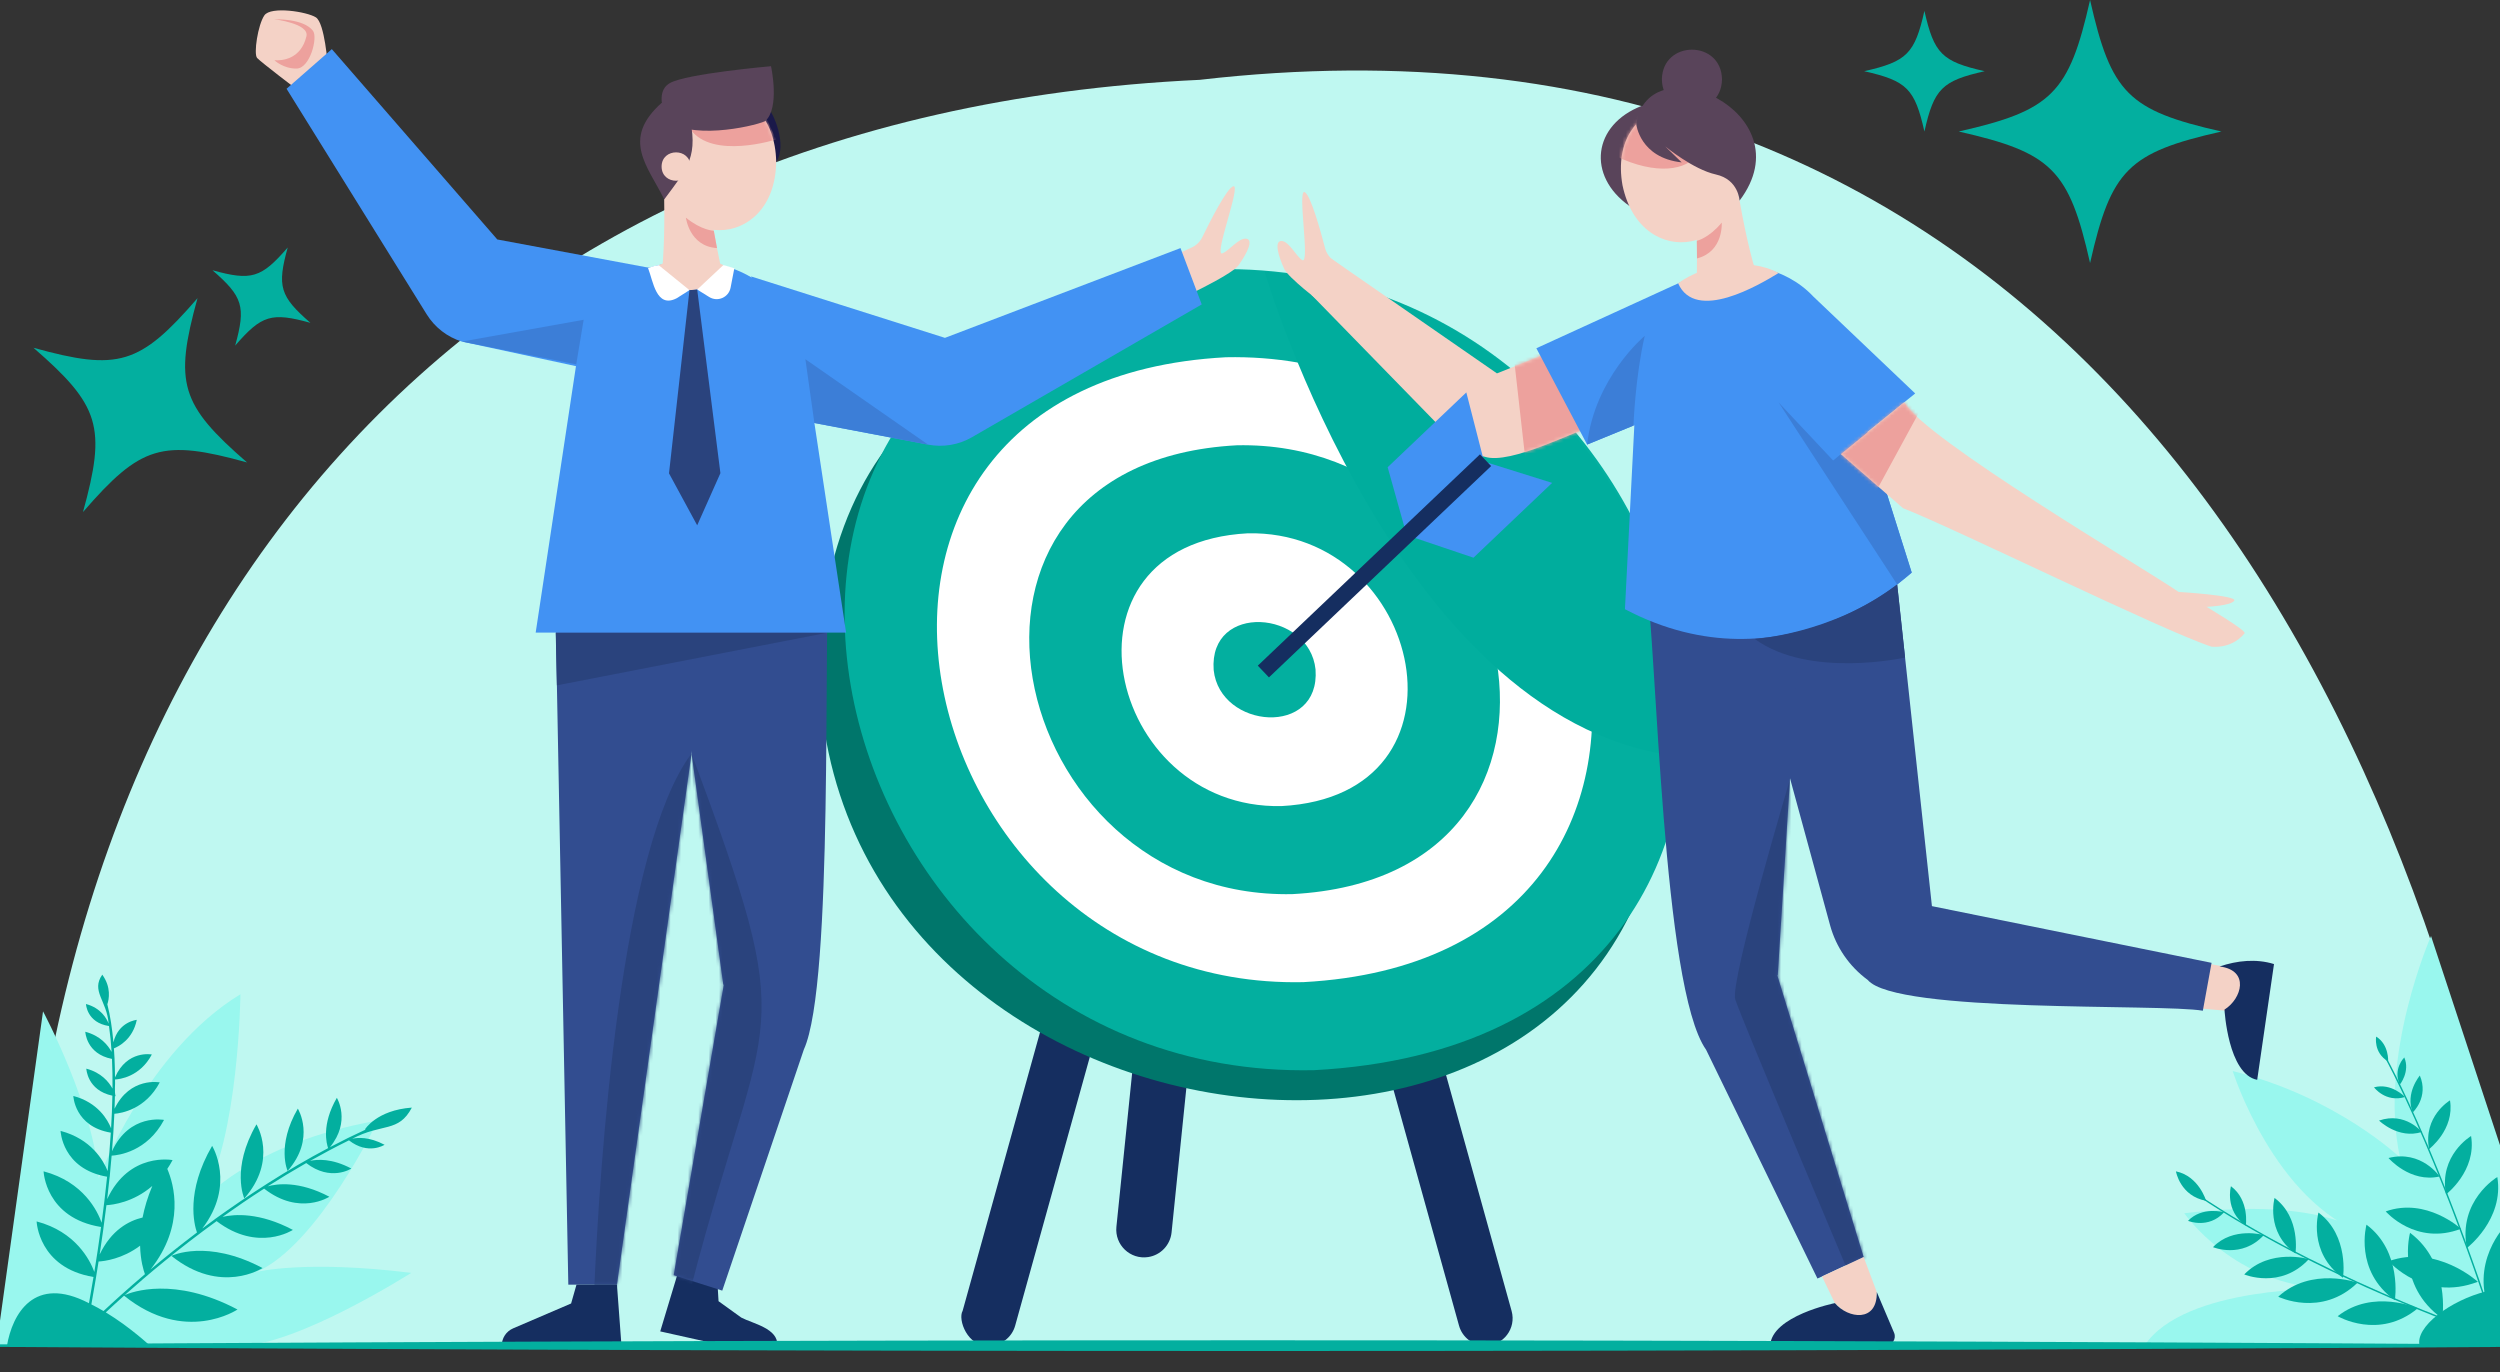 <svg width="725" height="398" viewBox="0 0 725 398" fill="none" xmlns="http://www.w3.org/2000/svg">
<rect x="0" y="0" width="725" height="398" fill="#333333" stroke="none"/>
<path d="M5.781 390.237H733.469C700.994 180.696 584.71 -4.238 347.897 23.154C133.39 33.155 11.457 180.935 5.781 390.237Z" fill="#BFF8F1"/>
<path d="M12.481 293.293C12.481 293.293 27.294 320.943 28.634 341.703C28.634 341.703 42.481 304.869 69.726 288.335C69.726 288.335 69.343 329.937 58.386 348.541C58.386 348.541 72.429 331.503 109.605 324.937C109.605 324.937 92.395 360.951 74.467 368.848C74.467 368.848 88.437 365.326 119.26 369.129C119.26 369.129 86.239 390.128 69.723 390.237H-1.006L12.478 293.296L12.481 293.293Z" fill="#99F7EE"/>
<path d="M704.996 271.451C704.996 271.451 689.568 306.529 696.017 335.714C696.017 335.714 677.714 318.132 647.485 310.607C647.485 310.607 659.424 348.578 686.307 358.188C686.307 358.188 674.287 346.906 633.452 351.84C633.452 351.84 647.947 373.12 675.918 373.715C675.918 373.715 633.485 372.763 621.891 390.234H744.165L704.996 271.448V271.451Z" fill="#99F7EE"/>
<path d="M332.972 364.549C327.773 365.344 323.223 361.009 323.758 355.77L332.972 265.753L349.394 263.237L339.754 357.411C339.379 361.06 336.593 363.996 332.969 364.549H332.972Z" fill="#152E60"/>
<path d="M286.775 390.237C280.589 390.684 277.693 382.642 279.161 380.148C279.882 377.548 315.986 247.599 315.986 247.599H332.417L294.399 384.438C293.448 387.867 290.329 390.24 286.775 390.24V390.237Z" fill="#152E60"/>
<path d="M430.743 390.237C435.978 390.237 439.77 385.239 438.366 380.188L401.528 247.596H385.098L423.116 384.435C424.067 387.864 427.186 390.237 430.74 390.237H430.743Z" fill="#152E60"/>
<path d="M482.898 203.89C467.911 61.884 226.46 42.303 238.235 205.296C253.226 347.299 494.676 366.88 482.898 203.89Z" fill="#00766B"/>
<path d="M381.122 310.35C231.611 313.509 181.805 87.194 352.351 78.073C501.856 74.917 551.665 301.232 381.122 310.35Z" fill="#03AF9F"/>
<path d="M377.961 284.822C261.315 287.286 222.457 110.72 355.516 103.603C472.159 101.142 511.017 277.709 377.961 284.822Z" fill="white"/>
<path d="M374.797 259.295C291.015 261.067 263.105 134.246 358.674 129.134C442.452 127.365 470.362 254.186 374.797 259.295Z" fill="#03AF9F"/>
<path d="M371.636 233.765C320.719 234.841 303.757 157.769 361.838 154.661C412.752 153.588 429.714 230.66 371.636 233.765Z" fill="white"/>
<path d="M381.506 194.131C382.943 213.815 353.756 211.448 351.965 194.301C350.528 174.617 379.715 176.984 381.506 194.131Z" fill="#03AF9F"/>
<g style="mix-blend-mode:color-burn">
<path d="M366.734 78.783C366.734 78.783 406.066 212.566 489.193 219.535C497.161 193.267 465.993 86.649 366.734 78.783Z" fill="#00AD9D"/>
</g>
<path d="M345.574 71.787C346.929 71.168 348.028 70.097 348.681 68.755C350.818 64.36 355.827 54.444 357.666 54.011C360.033 53.455 351.881 74.43 354.487 73.474C356.407 72.77 359.251 68.915 361.416 69.218C363.584 69.52 361.697 73.426 359.121 76.99C357.47 79.276 346.815 84.439 346.815 84.439L342.561 73.157L345.571 71.784L345.574 71.787Z" fill="#F4D2C6"/>
<path d="M95.048 18.964C95.048 18.964 94.197 6.687 91.609 5.037C89.022 3.389 78.557 1.741 76.676 4.447C74.795 7.153 73.503 15.633 74.559 16.809C75.616 17.985 86.624 26.344 86.624 26.344L95.048 18.961V18.964Z" fill="#F4D2C6"/>
<path d="M225.404 390.233C225.794 385.23 218.225 383.83 214.955 382.089L208.376 377.349L208.041 371.68L196.589 369.129L191.465 386.104L210 390.236L210.051 390.164L225.404 390.236V390.233Z" fill="#152E60"/>
<path d="M160.811 162.585L164.811 372.551H178.917L208.476 162.113L160.811 162.585Z" fill="#324D90"/>
<mask id="mask0_376_19962" style="mask-type:luminance" maskUnits="userSpaceOnUse" x="160" y="162" width="49" height="211">
<path d="M160.811 162.585L164.811 372.551H178.917L208.476 162.113L160.811 162.585Z" fill="white"/>
</mask>
<g mask="url(#mask0_376_19962)">
<path d="M200.554 218.51C180.059 245.767 173.888 336.168 172.27 375.402H184.642L199.947 279.209L200.554 218.51Z" fill="#2A437D"/>
</g>
<path d="M192.811 162.113L209.755 285.551L209.9 285.575L195.374 369.806L209.456 374.284L233.112 304.373C241.868 285.173 238.679 184.536 240.476 162.588L192.811 162.116V162.113Z" fill="#324D90"/>
<mask id="mask1_376_19962" style="mask-type:luminance" maskUnits="userSpaceOnUse" x="192" y="162" width="49" height="213">
<path d="M192.811 162.113L209.755 285.551L209.9 285.575L195.374 369.806L209.456 374.284L233.112 304.373C241.868 285.173 238.679 184.536 240.476 162.588L192.811 162.116V162.113Z" fill="white"/>
</mask>
<g mask="url(#mask1_376_19962)">
<path d="M200.551 218.51C232.426 304.21 222.344 289.279 200.615 372.552L189.51 369.129L203.042 281.195L200.548 218.51" fill="#2A437D"/>
</g>
<path d="M167.18 372.551L165.622 378.011L148.808 385.224C146.806 386.083 145.508 388.054 145.508 390.237H180.229L178.913 372.551H167.18Z" fill="#152E60"/>
<path d="M161.158 183.466H240.079L161.499 198.754L161.158 183.466Z" fill="#2A437D"/>
<path d="M202.189 80.261L144.213 69.442L96.228 14.245L83.103 25.748L123.746 91.166C126.086 94.933 129.697 97.732 133.927 99.056L185.357 110.133L202.189 80.261Z" fill="#4292F3"/>
<path d="M222.884 31.435C224.04 32.586 228.475 41.704 225.1 47.001L219.43 34.497L222.884 31.435Z" fill="#1A1949"/>
<path d="M192.223 47.001C192.63 73.335 224.692 73.332 225.096 47.001C224.689 20.666 192.627 20.669 192.223 47.001Z" fill="#F4D2C6"/>
<mask id="mask2_376_19962" style="mask-type:luminance" maskUnits="userSpaceOnUse" x="192" y="27" width="34" height="40">
<path d="M192.223 47.001C192.63 73.335 224.692 73.332 225.096 47.001C224.689 20.666 192.627 20.669 192.223 47.001Z" fill="white"/>
</mask>
<g mask="url(#mask2_376_19962)">
<path d="M225.1 40.441C225.1 40.441 206.589 46.375 200.246 37.511L221.541 32.626L225.1 40.441Z" fill="#EDA19D"/>
</g>
<path d="M192.26 45.68C192.26 45.68 193.869 76.588 190.611 85.748C190.611 85.748 200.844 88.853 210.925 85.748C210.925 85.748 204.566 59.359 205.807 53.307L192.26 45.683V45.68Z" fill="#F4D2C6"/>
<path d="M206.999 66.917C206.999 66.917 203.508 66.866 198.91 63.117C198.91 63.117 199.907 71.461 207.929 71.942L206.999 66.917Z" fill="#EDA19D"/>
<path d="M221.9 35.135C218.098 36.825 199.05 40.855 193.334 34.322C193.334 34.322 189.482 26.864 194.237 24.11C198.993 21.356 223.594 19.203 223.594 19.203C223.594 19.203 226.266 31.317 221.897 35.135H221.9Z" fill="#59445A"/>
<path d="M199.675 32.626C202.788 45.411 199.515 48.525 192.628 57.824C187.96 48.256 179.971 40.459 191.864 29.842L199.678 32.626H199.675Z" fill="#59445A"/>
<path d="M191.863 48.301C191.887 53.788 200.221 53.788 200.245 48.301C200.221 42.814 191.887 42.814 191.863 48.301Z" fill="#F4D2C6"/>
<path d="M233.605 105.662C230.435 84.552 214.336 73.971 196.29 76.314C181.96 76.314 169.681 88.663 167.109 105.662L155.346 183.451H245.365L233.602 105.662H233.605Z" fill="#4292F3"/>
<path d="M190.996 76.882C194.245 86.529 206.509 86.526 209.758 76.882C209.758 76.882 201.733 72.535 190.996 76.882Z" fill="#F4D2C6"/>
<path d="M190.997 76.882L199.946 84.143L196.242 86.489C190.282 89.576 189.4 81.432 187.936 77.755C187.936 77.755 189.493 77.072 190.997 76.882Z" fill="white"/>
<path d="M202.189 83.971L205.674 86.136C208.119 87.653 211.326 86.251 211.872 83.421L212.953 77.816C212.953 77.816 210.511 77.006 209.759 76.882L202.192 83.971H202.189Z" fill="white"/>
<path d="M199.946 84.143L194.01 137.269L202.183 152.345L208.919 137.22L202.189 83.971L199.946 84.143Z" fill="#2A437D"/>
<path d="M217.811 80.165L274.035 97.98L342.343 71.942L348.502 88.279L281.858 126.797C278.021 129.013 273.516 129.778 269.165 128.949L232.747 122.023L217.811 80.162V80.165Z" fill="#4292F3"/>
<path d="M236.176 122.679L233.559 104.171L269.162 128.952L236.176 122.679Z" fill="#3C7ED7"/>
<path d="M167.111 105.662L169.26 92.735L133.926 99.056L167.111 105.662Z" fill="#3C7ED7"/>
<path d="M79.564 5.593C79.564 5.593 89.742 6.817 88.867 10.518C87.309 17.111 81.88 17.652 79.564 17.468C79.564 17.468 82.194 19.974 86.05 19.88C89.905 19.787 92.215 10.905 90.778 8.958C88.064 5.284 79.564 5.593 79.564 5.593Z" fill="#EDA19D"/>
<path d="M644.211 38.14C617.18 44.256 612.228 49.214 606.12 76.28C600.012 49.214 595.061 44.256 568.029 38.14C595.061 32.024 600.012 27.066 606.12 0C612.228 27.066 617.18 32.024 644.211 38.14Z" fill="#03AF9F"/>
<path d="M575.55 20.648C563.15 23.454 560.88 25.727 558.081 38.14C555.279 25.724 553.008 23.451 540.611 20.648C553.011 17.843 555.282 15.569 558.081 3.156C560.883 15.572 563.153 17.846 575.55 20.648Z" fill="#03AF9F"/>
<path d="M24.067 148.494C30.884 123.819 29.018 117.627 9.701 100.855C34.344 107.681 40.528 105.813 57.279 86.471C50.461 111.146 52.327 117.337 71.644 134.109C47.001 127.283 40.818 129.151 24.067 148.494Z" fill="#03AF9F"/>
<path d="M68.203 100.22C71.331 88.904 70.474 86.063 61.615 78.372C72.916 81.504 75.754 80.645 83.436 71.775C80.308 83.091 81.165 85.933 90.023 93.624C78.722 90.492 75.884 91.35 68.203 100.22Z" fill="#03AF9F"/>
<path d="M645.282 293.088L636.729 292.347L638.093 279.069L648.745 280.983C658.999 287.304 652.335 291.222 645.282 293.088Z" fill="#F4D2C6"/>
<path d="M654.587 313.149L659.46 279.577C654.279 277.972 648.754 278.565 643.676 280.276C652.51 281.37 650.128 289.641 645.101 292.785C645.101 292.785 646.112 311.52 654.587 313.149Z" fill="#152E60"/>
<path d="M560.259 262.781L548.574 154.619L501.232 160.187L530.719 268.304C532.458 274.686 536.313 280.285 541.648 284.188C549.764 293.928 626.876 291.002 638.823 293.112L641.356 279.221L560.259 262.781Z" fill="#324D90"/>
<path d="M523.397 156.762L515.553 282.794L515.411 282.836L540.461 364.549L527.059 370.774L494.762 304.419C482.012 286.437 480.541 188.587 477.277 166.79L523.397 156.759V156.762Z" fill="#324D90"/>
<mask id="mask3_376_19962" style="mask-type:luminance" maskUnits="userSpaceOnUse" x="477" y="156" width="64" height="215">
<path d="M523.397 156.762L515.553 282.794L515.411 282.836L540.461 364.549L527.059 370.774L494.762 304.419C482.012 286.437 480.541 188.587 477.277 166.79L523.397 156.759V156.762Z" fill="white"/>
</mask>
<g mask="url(#mask3_376_19962)">
<path d="M536.43 367.566C535.917 367.799 535.609 367.938 535.609 367.938C535.609 367.938 504.837 295.017 503.224 289.823C501.612 284.629 519.084 226.062 519.084 226.062L521.66 277.622L546.191 363.134C546.191 363.134 538.918 366.433 536.433 367.563L536.43 367.566Z" fill="#2A437D"/>
</g>
<path d="M452.513 100.934L434.12 108.283L385.987 74.947L380.316 85.504L421.246 127.483C423.806 130.007 427.042 131.73 430.563 132.45C438.054 134.911 456.966 124.786 464.031 122.803L452.51 100.937L452.513 100.934Z" fill="#F4D2C6"/>
<mask id="mask4_376_19962" style="mask-type:luminance" maskUnits="userSpaceOnUse" x="380" y="74" width="85" height="59">
<path d="M452.513 100.934L434.12 108.283L385.987 74.947L380.316 85.504L421.246 127.483C423.806 130.007 427.042 131.73 430.563 132.45C438.054 134.911 456.966 124.786 464.031 122.803L452.51 100.937L452.513 100.934Z" fill="white"/>
</mask>
<g mask="url(#mask4_376_19962)">
<path d="M439.051 103.884L442.903 138.052L465.853 125.473L449.941 97.388L439.051 103.884Z" fill="#EDA19D"/>
</g>
<path d="M499.38 23.009C499.184 34.482 482.14 34.479 481.947 23.009C482.144 11.536 499.187 11.539 499.38 23.009Z" fill="#59445A"/>
<path d="M476.19 30.67C461.863 36.148 460.103 50.989 472.53 59.734C476.561 55.015 489.055 37.874 476.19 30.67Z" fill="#59445A"/>
<path d="M502.799 47.464C507.409 73.396 475.936 79.509 470.526 53.733C465.916 27.804 497.388 21.688 502.799 47.464Z" fill="#F4D2C6"/>
<mask id="mask5_376_19962" style="mask-type:luminance" maskUnits="userSpaceOnUse" x="470" y="30" width="34" height="41">
<path d="M502.799 47.464C507.409 73.396 475.936 79.509 470.526 53.733C465.916 27.804 497.388 21.688 502.799 47.464Z" fill="white"/>
</mask>
<g mask="url(#mask5_376_19962)">
<path d="M468.582 45.284C492.102 56.536 504.161 39.337 481.55 24.155C476.124 30.183 470.203 37.115 468.582 45.284Z" fill="#EDA19D"/>
</g>
<path d="M502.512 46.176C502.512 46.176 506.814 76.824 511.754 85.195C511.754 85.195 502.297 90.196 491.814 89.071C491.814 89.071 493.034 61.954 490.664 56.246L502.512 46.176Z" fill="#F4D2C6"/>
<path d="M492.084 69.838C492.084 69.838 495.502 69.121 499.3 64.565C499.3 64.565 499.907 72.946 492.126 74.947L492.084 69.838Z" fill="#EDA19D"/>
<path d="M474.518 36.018C474.518 36.018 475.523 45.749 487.685 47.095L482.926 42.46C482.926 42.46 490.991 49.138 497.603 50.598C504.215 52.059 504.469 58.18 504.469 58.18C523.928 32.402 477.869 12.386 474.518 36.018Z" fill="#59445A"/>
<path d="M555.404 114.1L525.827 85.96C517.784 77.368 503.811 74.382 492.748 79.391C491.776 79.835 446.62 100.504 445.545 100.994L460.264 128.931L473.959 123.32L471.233 176.664C517.554 201.039 554.398 166.046 554.398 166.046L541.542 125.285L555.404 114.1Z" fill="#4292F3"/>
<path d="M541.539 125.282L531.618 133.548L515.803 116.718L550.18 169.499L554.395 166.043L541.539 125.282Z" fill="#3C7ED7"/>
<path d="M473.712 123.42C473.712 123.42 474.186 109.45 476.982 97.388C476.982 97.388 462.459 109.462 460.258 128.931L473.712 123.42Z" fill="#3C7ED7"/>
<path d="M486.664 82.175C494.131 76.534 507.458 74.621 515.803 79.17C510.187 82.602 491.727 93.573 486.664 82.175Z" fill="#F4D2C6"/>
<path d="M386.715 75.528C385.507 74.654 384.641 73.387 384.266 71.942C383.035 67.211 380.079 56.5 378.358 55.714C376.145 54.701 380.009 76.873 377.645 75.425C375.9 74.358 373.871 70.016 371.688 69.886C369.505 69.756 370.583 73.959 372.407 77.958C373.575 80.525 383.007 87.69 383.007 87.69L389.396 77.468L386.715 75.528Z" fill="#F4D2C6"/>
<path d="M532.111 377.905L528.373 370.166L540.465 364.549L544.269 374.691C544.088 386.748 537.316 383.017 532.111 377.902V377.905Z" fill="#F4D2C6"/>
<path d="M513.35 390.236H546.803C548.732 390.236 550.034 388.265 549.279 386.488L544.27 374.694C544.457 383.604 535.94 382.434 532.111 377.905C532.111 377.905 513.742 381.602 513.35 390.236Z" fill="#152E60"/>
<path d="M639.887 175.983C639.887 175.983 647.039 175.684 647.939 174.182C648.839 172.679 631.804 171.66 631.804 171.66C620.962 164.269 558.337 127.356 552.213 116.675L533.859 131.7L551.875 147.378C566.322 152.962 627.556 183.091 641.357 187.544C647.369 187.991 650.34 184.388 650.94 183.638C651.541 182.888 639.89 175.98 639.89 175.98L639.887 175.983Z" fill="#F4D2C6"/>
<mask id="mask6_376_19962" style="mask-type:luminance" maskUnits="userSpaceOnUse" x="533" y="116" width="118" height="72">
<path d="M639.887 175.983C639.887 175.983 647.039 175.684 647.939 174.182C648.839 172.679 631.804 171.66 631.804 171.66C620.962 164.269 558.337 127.356 552.213 116.675L533.859 131.7L551.875 147.378C566.322 152.962 627.556 183.091 641.357 187.544C647.369 187.991 650.34 184.388 650.94 183.638C651.541 182.888 639.89 175.98 639.89 175.98L639.887 175.983Z" fill="white"/>
</mask>
<g mask="url(#mask6_376_19962)">
<path d="M556.694 119.284L543.4 143.708L528.66 130.397L550.997 112.993L556.694 119.284Z" fill="#EDA19D"/>
</g>
<path d="M508.872 185.294C508.872 185.294 531.339 183.883 550.182 169.499L552.47 190.691C552.47 190.691 524.681 196.879 508.869 185.294H508.872Z" fill="#2A437D"/>
<path d="M407.628 154.084L430.085 132.725L425.233 113.8L402.42 135.497L407.628 154.084Z" fill="#4292F3"/>
<path d="M409.035 155.565L431.492 134.209L450.118 140.035L427.308 161.732L409.035 155.565Z" fill="#4292F3"/>
<path d="M432.427 135.158L429.195 131.752L364.762 193.04L367.993 196.446L432.427 135.158Z" fill="#152E60"/>
<path d="M724.796 388.628C723.534 388.19 671.744 371.139 633.092 343.886L633.336 343.541C669.643 369.256 719.243 386.316 724.15 387.969C722.646 383.199 707.752 336.549 691.098 305.737L691.469 305.537C709.195 338.483 724.409 387.41 724.799 388.628H724.796Z" fill="#03AF9F"/>
<path d="M708.263 382.37C708.263 382.37 710.763 366.375 698.915 357.517C698.915 357.517 694.703 372.742 708.263 382.37Z" fill="#03AF9F"/>
<path d="M722.509 381.363C722.509 381.363 732.645 368.751 726.79 355.156C726.79 355.156 715.556 366.248 722.509 381.363Z" fill="#03AF9F"/>
<path d="M718.573 371.714C718.573 371.714 706.653 360.773 692.729 365.749C692.729 365.749 703.06 377.688 718.573 371.714Z" fill="#03AF9F"/>
<path d="M713.681 356.347C713.681 356.347 703.614 347.108 691.857 351.311C691.857 351.311 700.58 361.393 713.681 356.347Z" fill="#03AF9F"/>
<path d="M715.382 361.937C715.382 361.937 726.254 353.668 724.222 341.334C724.222 341.334 712.761 348.13 715.382 361.937Z" fill="#03AF9F"/>
<path d="M709.35 346.37C709.35 346.37 718.281 339.577 716.611 329.444C716.611 329.444 707.194 335.028 709.35 346.37Z" fill="#03AF9F"/>
<path d="M704.436 333.235C704.436 333.235 711.893 327.564 710.498 319.105C710.498 319.105 702.636 323.767 704.436 333.235Z" fill="#03AF9F"/>
<path d="M689.924 324.964C689.924 324.964 695.509 330.451 702.324 328.271C702.324 328.271 697.523 322.328 689.924 324.964Z" fill="#03AF9F"/>
<path d="M701.754 311.91C701.754 311.91 697.443 316.97 699.686 322.621C699.686 322.621 704.432 318.201 701.754 311.91Z" fill="#03AF9F"/>
<path d="M697.457 318.138C697.457 318.138 693.532 313.938 688.463 315.323C688.463 315.323 691.799 319.834 697.457 318.138Z" fill="#03AF9F"/>
<path d="M695.949 314.552C695.949 314.552 699.004 310.755 697.244 306.659C697.244 306.659 693.859 309.996 695.949 314.552Z" fill="#03AF9F"/>
<path d="M692.559 307.813C692.559 307.813 692.873 302.949 689.081 300.612C689.081 300.612 688.233 305.292 692.559 307.813Z" fill="#03AF9F"/>
<path d="M692.666 335.82C692.666 335.82 698.916 343.121 707.485 341.18C707.485 341.18 702.24 333.404 692.666 335.82Z" fill="#03AF9F"/>
<path d="M694.516 377.049C694.516 377.049 696.72 362.959 686.279 355.153C686.279 355.153 682.568 368.563 694.516 377.049Z" fill="#03AF9F"/>
<path d="M701.177 379.392C701.177 379.392 688.152 373.618 677.926 381.699C677.926 381.699 689.906 388.755 701.177 379.392Z" fill="#03AF9F"/>
<path d="M683.699 371.98C683.699 371.98 670.273 367.215 660.689 376.049C660.689 376.049 673.171 382.171 683.699 371.98Z" fill="#03AF9F"/>
<path d="M669.565 365.148C669.565 365.148 658.294 361.864 650.83 369.586C650.83 369.586 661.388 374.03 669.565 365.148Z" fill="#03AF9F"/>
<path d="M656.514 358.176C656.514 358.176 647.64 355.591 641.762 361.671C641.762 361.671 650.074 365.171 656.514 358.176Z" fill="#03AF9F"/>
<path d="M644.985 351.564C644.985 351.564 638.693 349.732 634.523 354.043C634.523 354.043 640.42 356.525 644.985 351.564Z" fill="#03AF9F"/>
<path d="M679.469 370.568C679.469 370.568 681.374 358.384 672.35 351.637C672.35 351.637 669.143 363.233 679.469 370.568Z" fill="#03AF9F"/>
<path d="M665.677 363.503C665.677 363.503 667.296 353.139 659.621 347.401C659.621 347.401 656.894 357.263 665.677 363.503Z" fill="#03AF9F"/>
<path d="M651.281 355.452C651.281 355.452 652.434 348.082 646.973 344C646.973 344 645.031 351.014 651.281 355.452Z" fill="#03AF9F"/>
<path d="M639.774 348.233C639.774 348.233 637.694 341.068 631.021 339.692C631.021 339.692 632.235 346.869 639.774 348.233Z" fill="#03AF9F"/>
<path d="M701.711 390.345C698.617 379.235 744.268 359.249 737.961 390.182L701.711 390.345Z" fill="#03AF9F"/>
<path d="M74.375 326.058C66.924 338.906 70.846 347.547 70.846 347.547C80.692 336.337 74.375 326.058 74.375 326.058Z" fill="#03AF9F"/>
<path d="M86.371 321.496C80.103 332.301 83.403 339.565 83.403 339.565C91.682 330.139 86.371 321.496 86.371 321.496Z" fill="#03AF9F"/>
<path d="M119.441 321.203C109.224 321.935 105.824 327.534 105.824 327.534C105.909 327.546 105.99 327.549 106.075 327.558C102.551 329.178 99.085 330.889 95.692 332.676C101.848 325.145 97.687 318.367 97.687 318.367C93.146 326.194 94.722 331.757 95.157 332.954C83.083 339.321 71.969 346.631 62.19 353.644C62.196 353.651 62.202 353.654 62.208 353.657C61.003 354.53 59.823 355.398 58.666 356.262C68.434 343.559 61.517 332.301 61.517 332.301C53.763 345.669 56.339 355.213 57.12 357.423C52.157 361.172 47.637 364.803 43.652 368.14C53.802 355.241 50.43 343.444 48.516 338.979C49.047 338.187 49.56 337.344 50.046 336.431C50.046 336.431 37.474 333.979 31.079 347.758C31.327 345.66 31.566 343.529 31.786 341.377C31.792 341.377 31.801 341.377 31.807 341.38C31.955 339.318 32.215 337.229 32.372 335.14C34.358 335.025 42.679 333.991 47.568 324.776C47.568 324.776 37.532 322.82 32.477 333.873C32.773 330.239 33.009 326.59 33.163 322.999C35.231 322.836 42.181 321.705 46.327 313.89C46.327 313.89 37.719 312.218 33.22 321.533C33.265 320.308 33.299 319.09 33.323 317.881C33.389 317.89 33.453 317.905 33.522 317.914C33.123 316.478 33.465 314.549 33.359 313.05C34.654 312.983 40.572 312.324 44.035 305.8C44.035 305.8 36.846 304.4 33.356 312.445C33.338 310.664 33.292 308.917 33.217 307.212C33.223 307.212 33.226 307.212 33.232 307.212C33.145 306.145 33.12 305.069 33.033 304.029C34.389 303.497 38.507 301.441 39.669 295.754C39.669 295.754 34.331 296.262 32.894 302.284C32.538 298.236 31.964 294.509 31.128 291.244C31.605 289.817 32.317 286.331 29.657 282.649C26.339 287.429 30.995 290.155 31.505 296.855C30.962 295.437 29.298 292.317 24.932 291.165C24.932 291.165 25.14 296.574 31.611 297.553C31.952 299.917 32.2 302.429 32.366 305.059C31.318 303.107 29.117 300.368 24.736 299.21C24.736 299.21 24.98 305.628 32.477 307.085C32.607 309.857 32.649 312.738 32.625 315.695C31.562 313.748 29.364 311.051 25.029 309.909C25.029 309.909 25.273 316.224 32.595 317.745C32.535 320.843 32.405 324.012 32.215 327.201C31.242 324.761 28.422 319.716 21.264 317.829C21.264 317.829 21.608 326.708 32.136 328.474C31.901 332.186 31.587 335.923 31.224 339.608C29.986 336.533 26.451 330.3 17.562 327.957C17.562 327.957 17.991 339.003 31.058 341.25C30.587 345.839 30.044 350.334 29.473 354.6C28.32 351.317 24.262 342.749 12.638 339.684C12.638 339.684 13.157 353.248 29.307 355.824C28.664 360.537 27.994 364.945 27.357 368.857C26.079 365.392 21.931 357.194 10.618 354.21C10.618 354.21 11.131 367.681 27.115 370.323C26.641 373.192 26.194 375.756 25.802 377.935C9.869 369.604 3.559 381.076 2.004 390.333H43.573C43.573 390.333 37.873 384.961 30.684 380.59C32.184 379.184 33.957 377.555 35.983 375.744C53.639 390.01 68.871 379.755 68.871 379.755C50.52 370.051 38.142 374.707 36.185 375.562C42.74 369.715 51.876 362.052 62.818 354.128C74.85 363.294 84.937 356.674 84.937 356.674C75.26 351.549 68.035 352.091 64.536 352.892C68.358 350.162 72.389 347.411 76.601 344.702C86.863 352.731 95.516 347.057 95.516 347.057C86.679 342.377 80.26 343.299 77.639 344.037C81.241 341.739 84.97 339.481 88.808 337.292C95.909 342.791 101.884 338.876 101.884 338.876C96.202 335.868 91.963 336.192 89.916 336.663C93.587 334.593 97.355 332.594 101.202 330.699C106.803 335.082 111.525 331.984 111.525 331.984C107.056 329.617 103.723 329.876 102.12 330.248C110.863 325.641 115.586 328.552 119.441 321.197V321.203ZM30.868 349.506C32.664 349.403 38.652 348.699 44.168 343.922C42.782 347.235 41.888 350.304 41.345 353.082C37.332 354.034 32.29 356.716 28.899 363.799C29.57 359.404 30.246 354.57 30.865 349.506H30.868ZM30.023 380.203C28.875 379.526 27.695 378.876 26.496 378.283C26.898 376.052 27.36 373.413 27.849 370.444C28.087 368.984 28.338 367.445 28.588 365.84C30.288 365.74 35.512 365.105 40.626 361.251C40.735 365.622 41.659 368.506 42.033 369.51C37.051 373.733 32.991 377.418 30.023 380.203Z" fill="#03AF9F"/>
<path d="M49.705 364.204C64.004 375.692 76.133 367.729 76.133 367.729C59.989 359.18 49.705 364.204 49.705 364.204Z" fill="#03AF9F"/>
<path d="M-53 390.236C222.924 388.172 503.076 388.156 779 390.236C503.076 392.319 222.924 392.301 -53 390.236Z" fill="#03AF9F"/>
</svg>
